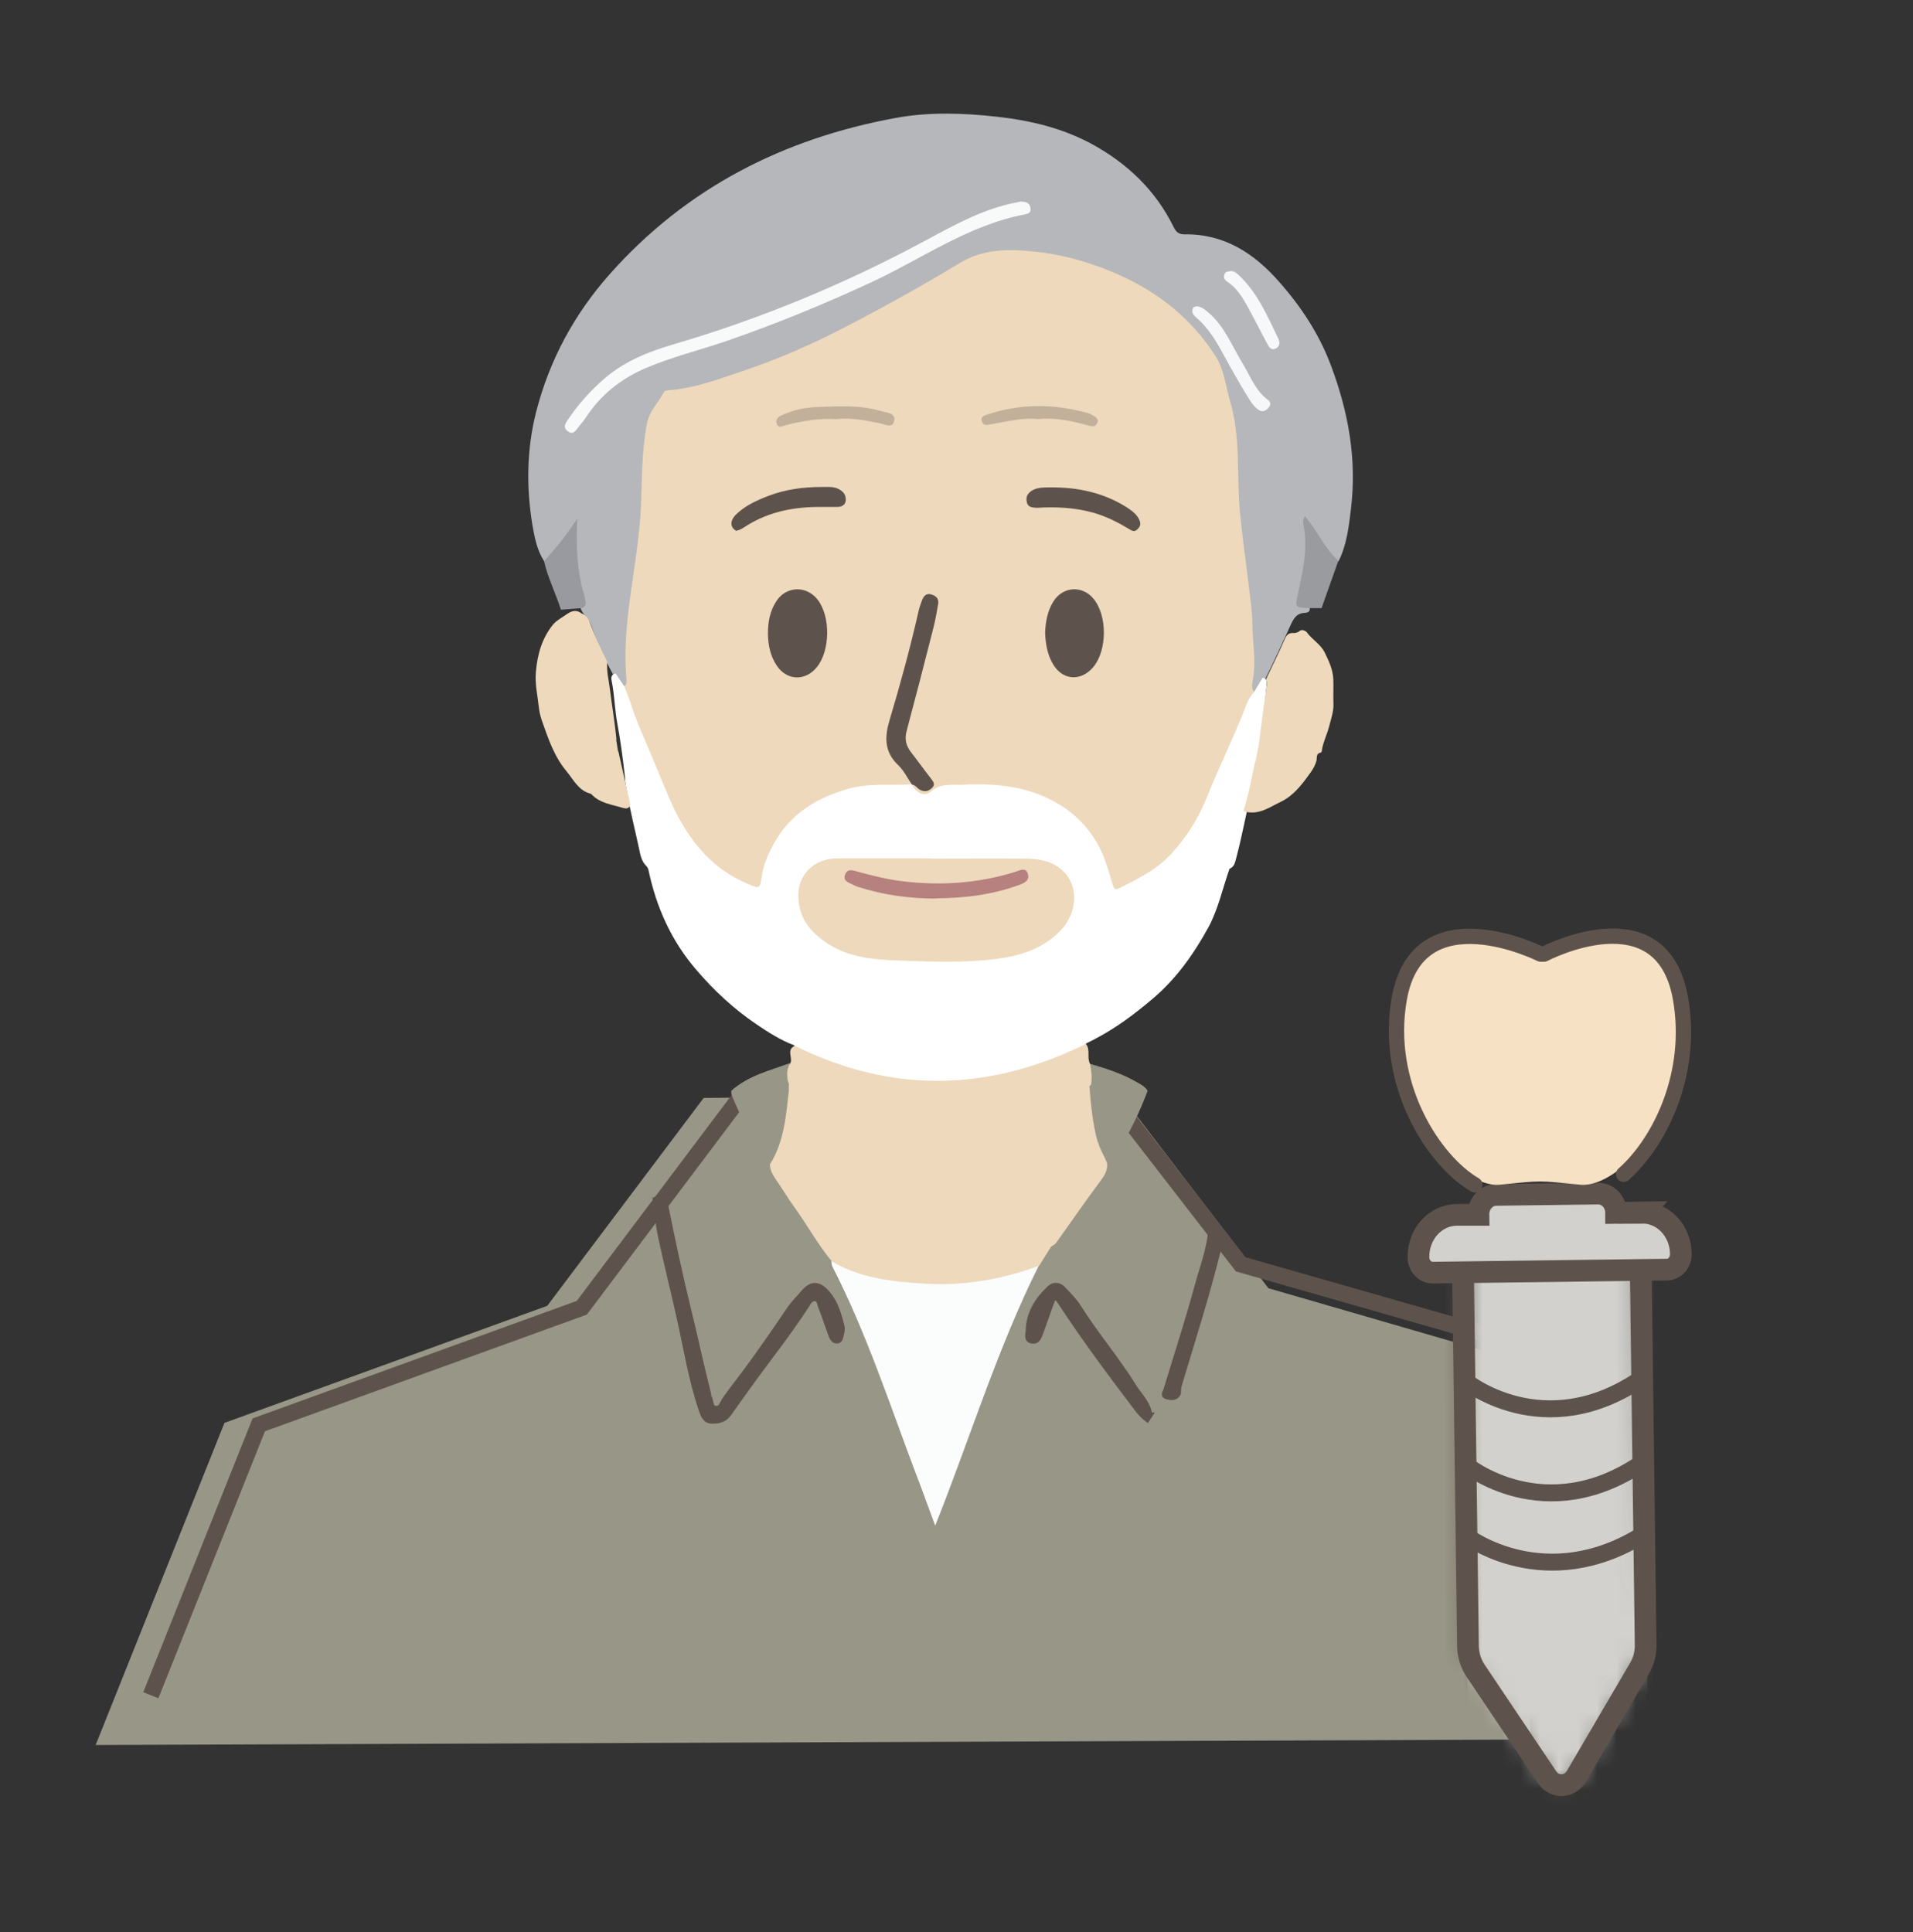 <?xml version="1.0" encoding="UTF-8"?> <svg xmlns="http://www.w3.org/2000/svg" width="100" height="101" viewBox="0 0 100 101" fill="none"><rect x="0" y="0" width="100" height="101" fill="#333333" stroke="none"/><path d="M36.782 57.398L28.607 68.265L11.733 74.385L5 91.224L80 90.94L79.544 71.183L66.304 67.345L58.526 57.16" fill="#989686"></path><path d="M80.5 86.94L78.227 69.921L64.856 66.095L57 55.94" stroke="#5E534C" stroke-width="0.852" stroke-miterlimit="10"></path><path d="M38.587 57.501L30.412 68.367L13.527 74.487L7.884 88.624" stroke="#5E534C" stroke-width="0.852" stroke-miterlimit="10"></path><path d="M28.436 29.329C28.073 28.762 27.948 28.114 27.834 27.467C27.505 25.48 27.528 23.493 28.027 21.529C28.72 18.826 30.015 16.43 31.865 14.341C35.873 9.822 40.949 7.244 46.82 6.166C48.545 5.848 50.317 5.904 52.077 6.098C53.837 6.291 55.517 6.688 57.073 7.528C58.924 8.539 60.411 9.947 61.354 11.877C61.479 12.127 61.615 12.252 61.921 12.252C63.999 12.218 65.566 13.251 66.861 14.727C68.008 16.022 68.961 17.464 69.575 19.11C70.483 21.529 70.937 24.004 70.619 26.604C70.506 27.547 70.403 28.478 69.972 29.341C69.62 29.284 69.438 29.011 69.245 28.75C68.939 28.33 68.677 27.887 68.326 27.399C68.507 28.716 68.28 29.931 68.008 31.135C67.905 31.6 68.223 31.623 68.462 31.771C68.507 32.02 68.303 32.032 68.166 32.043C67.781 32.066 67.633 32.327 67.485 32.634C67.042 33.599 66.611 34.564 66.134 35.506C65.896 35.733 65.907 36.176 65.487 36.222C65.203 35.961 65.26 35.62 65.317 35.313C65.487 34.257 65.317 33.201 65.237 32.157C65.021 29.273 64.488 26.423 64.51 23.504C64.51 21.96 64.033 20.473 63.522 19.019C63.364 18.565 63.057 18.168 62.739 17.804C60.865 15.601 58.469 14.262 55.665 13.637C54.575 13.399 53.485 13.274 52.372 13.274C51.6 13.274 50.941 13.546 50.294 13.91C48.035 15.17 45.809 16.521 43.481 17.645C40.824 18.928 38.088 20.018 35.169 20.586C34.92 20.632 34.772 20.779 34.613 20.961C34.023 21.699 33.796 22.562 33.784 23.459C33.762 26.434 33.341 29.375 33.001 32.316C32.887 33.281 32.74 34.269 32.887 35.257C32.921 35.484 32.933 35.722 32.717 35.892C32.297 35.926 32.251 35.54 32.07 35.302C31.616 34.462 31.218 33.576 30.9 32.679C30.775 32.338 30.457 32.123 30.344 31.782C30.401 31.532 30.412 31.294 30.344 31.044C30.026 29.92 29.958 28.762 30.026 27.569C29.697 28.058 29.39 28.535 28.993 28.943C28.834 29.102 28.697 29.307 28.436 29.329Z" fill="#B6B7BA"></path><path d="M65.555 36.176C65.702 35.926 65.85 35.688 65.997 35.438C66.179 35.438 66.19 35.563 66.225 35.688C66.066 37.153 65.963 38.629 65.645 40.071C65.623 40.196 65.623 40.321 65.611 40.446C65.577 40.832 65.475 41.206 65.373 41.581C65.112 42.649 64.919 43.739 64.635 44.806C64.567 45.044 64.544 45.306 64.271 45.419C63.908 46.441 63.692 47.508 63.17 48.474C62.398 49.882 61.478 51.187 60.229 52.232C59.321 53.004 58.367 53.719 57.311 54.276C57.129 54.378 56.936 54.469 56.755 54.56C56.755 54.809 56.528 54.866 56.357 54.934C53.121 56.456 49.749 57.058 46.195 56.399C44.753 56.138 43.333 55.752 42.016 55.082C41.823 54.98 41.562 54.946 41.528 54.651C40.801 54.378 40.165 53.969 39.529 53.538C38.36 52.743 37.327 51.789 36.407 50.71C35.101 49.2 34.306 47.429 33.897 45.476C33.886 45.408 33.841 45.351 33.807 45.294C33.511 45.022 33.466 44.636 33.386 44.272C33.193 43.364 32.955 42.467 32.807 41.547C32.762 41.252 32.671 40.957 32.671 40.65C32.569 39.708 32.444 38.777 32.274 37.846C32.137 37.13 32.126 36.392 31.99 35.677C31.956 35.506 31.888 35.268 32.183 35.211C32.331 35.427 32.467 35.643 32.614 35.858C32.887 35.983 32.955 36.245 33.057 36.506C33.841 38.572 34.647 40.639 35.612 42.637C36.327 44.136 37.474 45.294 39.007 46.01C39.507 46.248 39.541 46.225 39.654 45.714C40.336 42.626 42.947 41.036 45.706 40.866C46.331 40.832 46.955 40.809 47.58 40.9C47.637 40.911 47.682 40.934 47.727 40.968C48.25 41.388 48.295 41.388 48.897 41.025C49.022 40.945 49.147 40.877 49.294 40.877C50.623 40.9 51.963 40.707 53.291 41.047C54.79 41.445 56.141 42.069 57.095 43.375C57.629 44.102 57.992 44.919 58.208 45.794C58.31 46.191 58.469 46.259 58.844 46.066C60.638 45.169 61.978 43.852 62.761 41.99C63.499 40.241 64.328 38.538 64.998 36.778C65.1 36.506 65.225 36.245 65.543 36.176H65.555Z" fill="white"></path><path d="M34.545 62.587C34.784 62.633 34.749 62.826 34.783 62.996C35.158 64.859 35.556 66.721 36.01 68.572C36.362 70.002 36.668 71.444 37.032 72.886C37.043 72.943 37.032 73 37.066 73.045C37.179 73.25 37.1 73.613 37.429 73.636C37.724 73.658 37.77 73.318 37.917 73.125C38.383 72.478 38.883 71.853 39.348 71.206C40.007 70.286 40.654 69.355 41.29 68.412C41.494 68.117 41.755 67.868 41.983 67.595C42.471 67.004 42.88 67.152 43.3 67.674C43.686 68.14 43.856 68.753 44.004 69.344C44.038 69.491 44.004 69.662 43.958 69.809C43.924 69.923 43.924 70.082 43.765 70.093C43.595 70.104 43.515 69.968 43.459 69.832C43.277 69.332 43.107 68.821 42.914 68.322C42.845 68.151 42.845 67.89 42.584 67.879C42.357 67.879 42.266 68.083 42.164 68.242C41.199 69.741 40.075 71.126 39.042 72.58C38.735 73.011 38.417 73.443 38.111 73.885C37.895 74.204 37.577 74.294 37.225 74.283C36.861 74.283 36.771 73.999 36.657 73.681C36.135 72.137 35.885 70.547 35.533 68.969C35.215 67.527 34.852 66.108 34.545 64.665C34.409 64.03 34.352 63.371 34.261 62.712C34.363 62.667 34.454 62.622 34.556 62.576L34.545 62.587Z" fill="#5E534C" stroke="#5E534C" stroke-width="0.284" stroke-miterlimit="10"></path><path d="M56.948 56.706C56.948 56.342 56.732 55.968 56.982 55.616C57.856 55.865 58.719 56.149 59.503 56.615C59.684 56.717 59.877 56.831 59.991 57.024C59.548 58.216 58.98 59.363 58.288 60.441C58.185 60.612 58.083 60.782 57.856 60.794C57.413 60.578 57.356 60.135 57.22 59.737C56.959 58.965 56.914 58.148 56.823 57.33C56.8 57.115 56.857 56.91 56.959 56.717L56.948 56.706Z" fill="#989686"></path><path d="M41.301 55.582C41.301 55.877 41.313 56.172 41.324 56.467C41.415 57.603 41.222 58.716 40.904 59.794C40.79 60.203 40.711 60.68 40.223 60.862C40.109 60.862 40.007 60.816 39.961 60.714C39.382 59.556 38.724 58.443 38.247 57.239C38.224 57.171 38.236 57.103 38.224 57.024C39.11 56.229 40.234 55.968 41.313 55.57L41.301 55.582Z" fill="#989686"></path><path d="M69.098 31.793C68.882 31.793 68.677 31.793 68.462 31.793C67.667 31.759 67.701 31.759 67.849 31.044C68.098 29.863 68.382 28.682 68.144 27.456C68.121 27.331 68.087 27.172 68.212 26.99C68.859 27.728 69.234 28.659 69.96 29.318C69.665 30.136 69.381 30.964 69.086 31.782L69.098 31.793Z" fill="#999B9E"></path><path d="M63.624 64.302C63.885 64.654 63.749 65.029 63.669 65.381C63.079 67.754 62.33 70.093 61.626 72.443C61.591 72.568 61.603 72.705 61.591 72.841C61.489 73.045 61.296 73.091 61.058 73.022C60.74 72.966 60.922 72.795 60.956 72.671C61.501 70.865 62.091 69.071 62.579 67.266C62.852 66.255 63.249 65.256 63.306 64.211C63.431 64.189 63.522 64.245 63.624 64.291V64.302Z" fill="#5E534C" stroke="#5E534C" stroke-width="0.284" stroke-miterlimit="10"></path><path d="M30.377 31.794C30.025 31.816 29.673 31.85 29.321 31.873C29.049 31.021 28.64 30.215 28.436 29.329C29.083 28.648 29.651 27.91 30.173 27.115C30.127 28.285 30.139 29.42 30.389 30.556C30.434 30.783 30.525 30.999 30.57 31.226C30.604 31.442 30.718 31.703 30.377 31.805V31.794Z" fill="#999A9F"></path><path d="M54.302 66.164C52.133 70.502 50.726 75.146 48.886 79.756C48.523 78.779 48.216 77.916 47.887 77.065C46.502 73.409 45.298 69.684 43.504 66.198C43.47 66.119 43.47 66.028 43.459 65.937C43.606 65.869 43.742 65.926 43.867 65.971C46.502 67.073 49.227 67.141 51.997 66.63C52.576 66.528 53.144 66.357 53.7 66.175C53.894 66.107 54.098 65.983 54.302 66.164Z" fill="#FBFDFC"></path><path d="M57.38 59.703C57.118 58.75 57.028 57.773 56.948 56.785C56.982 56.751 57.005 56.728 57.039 56.694C57.096 56.331 57.05 55.968 56.982 55.616C56.8 55.286 57.016 54.889 56.766 54.571C51.713 57.069 46.638 57.194 41.551 54.673C41.085 54.878 41.46 55.298 41.312 55.593C41.131 55.843 41.131 56.127 41.165 56.422C41.176 56.513 41.21 56.592 41.244 56.672C41.222 56.797 41.244 56.922 41.233 57.035C41.085 58.364 40.983 59.703 40.245 60.873C40.245 61.134 40.359 61.35 40.495 61.566C40.858 62.088 41.176 62.633 41.551 63.144C42.209 64.064 42.755 65.063 43.481 65.937C44.98 66.834 46.661 67.004 48.33 67.107C50.385 67.232 52.395 66.891 54.325 66.164L54.95 65.165C55.029 65.108 55.143 65.063 55.199 64.983C55.96 63.927 56.687 62.86 57.459 61.827C57.697 61.509 57.925 61.214 57.868 60.782C57.72 60.419 57.504 60.101 57.402 59.715L57.38 59.703Z" fill="#EED9BC"></path><path d="M60.104 73.988C60.059 74.056 60.013 74.124 59.968 74.192C59.786 74.056 59.639 73.897 59.491 73.715C58.094 71.876 56.709 70.025 55.438 68.083C55.21 67.731 55.074 67.743 54.949 68.117C54.756 68.64 54.586 69.162 54.393 69.673C54.313 69.889 54.234 70.161 53.927 70.093C53.655 70.036 53.746 69.775 53.757 69.593C53.768 68.674 54.222 67.958 54.858 67.356C55.108 67.118 55.392 67.175 55.608 67.425C55.869 67.709 56.164 67.992 56.369 68.322C57.266 69.752 58.378 71.047 59.264 72.478C59.571 72.966 60.025 73.374 60.093 73.988H60.104Z" fill="#5E534C" stroke="#5E534C" stroke-width="0.284" stroke-miterlimit="10"></path><path d="M47.66 41.002C46.558 41.07 45.445 40.923 44.367 41.229C42.8 41.672 41.449 42.444 40.586 43.875C40.222 44.477 39.916 45.124 39.813 45.851C39.723 46.475 39.688 46.452 39.132 46.225C36.963 45.328 35.76 43.58 34.897 41.524C34.568 40.741 34.25 39.957 33.92 39.174C33.58 38.368 33.205 37.562 32.955 36.721C32.864 36.437 32.739 36.165 32.637 35.881C32.785 35.756 32.751 35.586 32.739 35.427C32.535 32.974 33.08 30.578 33.364 28.16C33.421 27.626 33.477 27.093 33.5 26.559C33.568 25.083 33.534 23.595 33.818 22.142C33.943 21.495 34.409 21.052 34.704 20.507C34.749 20.416 34.851 20.416 34.942 20.404C36.293 20.302 37.554 19.825 38.803 19.405C40.642 18.792 42.425 18.009 44.151 17.112C46.195 16.056 48.205 14.943 50.169 13.751C51.407 13.001 52.712 13.012 54.052 13.149C55.619 13.308 57.13 13.751 58.56 14.398C60.615 15.329 62.319 16.703 63.545 18.622C63.988 19.314 64.067 20.166 64.294 20.95C64.885 22.903 64.624 24.912 64.828 26.899C64.953 28.16 65.135 29.409 65.282 30.658C65.35 31.271 65.453 31.895 65.464 32.52C65.464 33.531 65.68 34.541 65.487 35.563C65.453 35.756 65.407 35.995 65.566 36.176C65.396 36.358 65.26 36.562 65.169 36.801C64.533 38.459 63.738 40.06 63.079 41.706C62.625 42.83 62.001 43.795 61.206 44.658C60.456 45.465 59.468 45.953 58.492 46.441C58.299 46.543 58.231 46.464 58.163 46.248C57.936 45.51 57.754 44.761 57.345 44.068C56.766 43.069 55.971 42.342 54.949 41.82C53.45 41.047 51.861 40.945 50.226 41.025C49.692 41.047 49.17 40.934 48.67 41.377C48.352 41.661 47.887 41.479 47.671 41.013C47.796 40.923 47.909 40.991 48.023 41.025C48.182 41.081 48.375 41.229 48.5 41.025C48.625 40.843 48.443 40.696 48.341 40.548C48.125 40.241 47.909 39.923 47.66 39.651C47.16 39.106 47.114 38.504 47.296 37.811C47.716 36.188 48.182 34.575 48.579 32.94C48.659 32.622 48.75 32.316 48.784 31.998C48.818 31.771 48.977 31.43 48.647 31.351C48.295 31.26 48.273 31.657 48.205 31.895C48.057 32.429 47.943 32.974 47.796 33.508C47.387 35.063 46.978 36.619 46.535 38.163C46.377 38.708 46.467 39.14 46.808 39.56C47.046 39.855 47.251 40.162 47.467 40.48C47.58 40.639 47.705 40.798 47.637 41.013L47.66 41.002Z" fill="#EED9BC"></path><path d="M53.416 10.549C53.711 10.537 53.836 10.673 53.87 10.889C53.904 11.105 53.757 11.173 53.587 11.207C50.623 11.763 48.204 13.523 45.536 14.761C43.072 15.908 40.563 16.93 38.008 17.816C36.588 18.304 35.124 18.656 33.75 19.246C32.478 19.791 31.422 20.62 30.65 21.79C30.502 22.017 30.321 22.21 30.162 22.426C30.025 22.607 29.889 22.721 29.673 22.539C29.48 22.392 29.492 22.233 29.628 22.028C30.196 21.165 30.866 20.416 31.649 19.746C32.682 18.872 33.909 18.383 35.18 18.009C39.825 16.646 44.264 14.806 48.511 12.502C49.987 11.707 51.463 10.9 53.144 10.582C53.246 10.56 53.348 10.537 53.405 10.526L53.416 10.549Z" fill="#F8FAFA"></path><path d="M62.58 16.01C62.818 16.044 63 16.192 63.17 16.339C64.01 17.055 64.396 18.077 64.953 18.996C65.362 19.666 65.623 20.427 66.293 20.915C66.452 21.04 66.429 21.188 66.293 21.335C66.145 21.506 65.963 21.551 65.77 21.415C65.589 21.279 65.441 21.097 65.316 20.893C64.839 20.132 64.408 19.36 63.976 18.576C63.59 17.85 63.17 17.146 62.534 16.601C62.398 16.487 62.273 16.351 62.352 16.135C62.386 16.033 62.477 16.021 62.568 16.021L62.58 16.01Z" fill="#F6F7F8"></path><path d="M64.317 14.171C64.521 14.159 64.646 14.284 64.782 14.409C65.748 15.329 66.258 16.533 66.826 17.713C66.917 17.895 66.906 18.122 66.679 18.224C66.463 18.327 66.338 18.156 66.258 17.997C65.895 17.327 65.555 16.635 65.18 15.965C64.919 15.499 64.635 15.045 64.169 14.739C64.033 14.648 63.931 14.523 64.01 14.33C64.067 14.194 64.192 14.182 64.328 14.182L64.317 14.171Z" fill="#F7F8F9"></path><path d="M48.704 44.885C50.328 44.885 51.952 44.874 53.576 44.885C54.234 44.885 54.881 44.976 55.438 45.419C56.471 46.259 56.289 47.735 55.483 48.598C54.529 49.62 53.303 49.984 51.975 50.143C50.396 50.336 48.795 50.279 47.217 50.222C45.764 50.177 44.276 50.097 43.027 49.166C42.266 48.598 41.767 47.928 41.733 46.895C41.687 45.703 42.584 44.885 43.731 44.874C45.389 44.863 47.058 44.874 48.716 44.874L48.704 44.885Z" fill="#EED9BC"></path><path d="M32.52 42.224C31.982 42.056 31.393 41.997 30.964 41.568C30.939 41.543 30.906 41.501 30.872 41.492C30.241 41.333 29.981 40.761 29.611 40.316C28.964 39.542 28.653 38.601 28.325 37.668C28.241 37.424 28.19 37.197 28.165 36.953C28.098 36.34 27.955 35.743 28.014 35.121C28.09 34.221 28.325 33.381 28.896 32.666C29.081 32.439 29.367 32.296 29.611 32.12C29.863 31.943 30.115 31.851 30.393 32.061C30.595 32.145 30.737 32.296 30.813 32.498C31.082 33.212 31.401 33.919 31.746 34.599C31.696 35.079 31.822 35.549 31.881 36.02C31.99 36.903 32.141 37.777 32.225 38.66C32.183 38.66 32.133 38.66 32.116 38.626C31.965 38.181 31.671 37.827 31.368 37.474C31.233 37.315 31.233 37.105 31.233 36.903C31.233 36.533 31.242 36.163 31.233 35.793C31.217 35.289 31.074 34.827 30.771 34.423C30.62 34.213 30.426 34.028 30.132 33.994C30.166 34.154 30.275 34.213 30.368 34.28C30.838 34.684 30.931 35.179 30.771 35.751C30.687 36.054 30.569 36.356 30.511 36.667C30.317 37.651 30.922 38.819 31.83 39.24C31.998 39.315 32.158 39.34 32.326 39.29C32.536 40.215 32.738 41.148 32.948 42.072C32.881 42.325 32.654 42.266 32.52 42.224Z" fill="#EED9BC"></path><path d="M32.318 39.29C32.301 39.433 32.301 39.534 32.082 39.483C31.048 39.248 30.132 37.828 30.351 36.777C30.426 36.432 30.536 36.087 30.637 35.751C30.838 35.079 30.687 34.65 30.124 34.23C30.006 34.146 29.779 34.087 29.905 33.894C30.015 33.725 30.199 33.826 30.334 33.894C31.04 34.289 31.275 34.969 31.343 35.718C31.376 36.138 31.351 36.567 31.343 36.987C31.343 37.18 31.368 37.365 31.511 37.491C31.872 37.802 32.082 38.206 32.208 38.651C32.242 38.861 32.276 39.072 32.309 39.282L32.318 39.29Z" fill="#EED9BC"></path><path d="M66.238 35.68C66.215 35.633 66.192 35.587 66.168 35.532C66.503 34.823 66.854 34.122 67.165 33.398C67.274 33.141 67.415 33.071 67.664 33.094C67.734 33.094 67.796 33.055 67.866 33.04C68.014 32.892 68.154 32.923 68.302 33.04C68.575 33.437 69.027 33.663 69.245 34.107C69.463 34.551 69.673 34.995 69.697 35.493C69.712 35.921 69.689 36.35 69.704 36.778C69.72 37.199 69.58 37.58 69.478 37.978C69.377 38.375 69.19 38.741 69.112 39.146C69.097 39.216 69.112 39.325 69.042 39.341C68.778 39.395 68.855 39.605 68.817 39.769C68.707 40.182 68.419 40.501 68.17 40.844C67.835 41.28 67.438 41.685 66.963 41.911C66.355 42.199 65.755 42.659 65 42.402C65.257 41.599 65.405 40.766 65.584 39.948C65.6 39.878 65.6 39.8 65.654 39.753C66.083 39.886 66.394 39.629 66.682 39.395C67.235 38.951 67.765 38.063 67.407 37.02C67.337 36.809 67.266 36.599 67.196 36.389C67.025 35.828 67.134 35.501 67.601 35.135C67.703 35.057 67.835 34.995 67.936 34.854C67.523 34.823 67.337 35.135 67.08 35.306C66.791 35.415 66.558 35.625 66.246 35.696L66.238 35.68Z" fill="#EED9BC"></path><path d="M67.033 35.236C67.228 34.995 67.453 34.792 67.757 34.699C67.905 34.652 68.038 34.66 68.1 34.808C68.17 34.964 68.006 34.979 67.921 35.034C67.181 35.47 67.056 35.766 67.376 36.568C67.89 37.884 67.516 38.757 66.76 39.465C66.519 39.691 66.2 39.808 65.888 39.925C65.693 40.003 65.647 39.909 65.639 39.738C65.693 39.489 65.74 39.247 65.794 38.998C65.865 38.71 65.997 38.445 66.207 38.235C66.534 37.908 66.62 37.526 66.527 37.09C66.425 36.607 66.519 36.147 66.682 35.688C66.752 35.493 66.846 35.337 67.025 35.236H67.033Z" fill="#EED9BC"></path><path d="M67.032 35.236C66.705 35.828 66.518 36.436 66.659 37.129C66.744 37.557 66.659 37.962 66.316 38.297C66.106 38.5 65.965 38.764 65.794 38.998C65.872 38.352 65.957 37.697 66.043 37.051C66.106 36.591 66.176 36.14 66.238 35.68C66.425 35.4 66.744 35.345 67.032 35.236Z" fill="#EED9BC"></path><path d="M40.143 33.122C40.143 32.52 40.245 31.952 40.574 31.441C41.085 30.635 42.152 30.59 42.743 31.351C43.424 32.225 43.401 34.019 42.697 34.882C42.084 35.631 41.108 35.586 40.585 34.768C40.267 34.28 40.154 33.724 40.143 33.145V33.122Z" fill="#5E534C"></path><path d="M54.632 33.076C54.654 32.531 54.745 31.964 55.052 31.464C55.54 30.658 56.574 30.578 57.164 31.305C57.891 32.179 57.879 33.996 57.153 34.87C56.483 35.665 55.495 35.563 55.007 34.655C54.745 34.178 54.654 33.644 54.632 33.076Z" fill="#5E534C"></path><path d="M59.287 27.762C59.23 27.762 59.151 27.74 59.06 27.683C58.265 27.195 57.572 26.888 56.857 26.729C56.267 26.593 55.653 26.525 54.972 26.525C54.734 26.525 54.495 26.525 54.257 26.547H54.234C53.791 26.547 53.7 26.422 53.666 26.195C53.598 25.798 53.95 25.616 54.166 25.548C54.348 25.491 54.552 25.48 54.813 25.48H55.142C56.641 25.503 57.902 25.866 58.992 26.581C59.276 26.774 59.434 26.933 59.537 27.138C59.662 27.376 59.605 27.513 59.491 27.637C59.378 27.762 59.298 27.762 59.276 27.762H59.287Z" fill="#5E534C"></path><path d="M38.519 27.751C38.519 27.751 38.44 27.751 38.337 27.637C38.167 27.445 38.212 27.172 38.44 26.933C38.928 26.434 39.575 26.15 40.2 25.912C41.006 25.605 41.914 25.457 42.97 25.457C43.106 25.457 43.243 25.457 43.379 25.457C43.799 25.469 44.14 25.684 44.197 25.98C44.219 26.093 44.231 26.241 44.14 26.354C44.049 26.468 43.901 26.502 43.788 26.502H43.515H42.823C41.256 26.502 39.972 26.854 38.894 27.569C38.792 27.637 38.633 27.728 38.531 27.728L38.519 27.751Z" fill="#5E534C"></path><path d="M47.66 41.002C47.432 40.661 47.239 40.275 46.956 40.003C46.206 39.299 46.24 38.504 46.513 37.607C47.069 35.745 47.58 33.871 48.011 31.975C48.057 31.771 48.125 31.566 48.205 31.362C48.284 31.169 48.409 31.01 48.647 31.067C48.886 31.123 49.09 31.271 49.045 31.555C48.977 31.975 48.897 32.395 48.795 32.815C48.341 34.609 47.875 36.404 47.398 38.197C47.273 38.64 47.364 38.992 47.637 39.344C47.977 39.776 48.295 40.23 48.636 40.661C48.772 40.843 48.931 41.002 48.704 41.206C48.511 41.388 48.295 41.411 48.068 41.275C47.932 41.195 47.853 41.036 47.671 41.014L47.66 41.002Z" fill="#5E534C"></path><path opacity="0.3" d="M43.777 21.915C42.834 21.846 41.971 22.006 41.097 22.221C40.927 22.267 40.688 22.426 40.597 22.142C40.518 21.881 40.734 21.756 40.938 21.676C41.495 21.426 42.096 21.302 42.698 21.279C43.811 21.233 44.946 21.165 46.036 21.483C46.332 21.574 46.843 21.574 46.74 22.017C46.65 22.414 46.229 22.176 45.957 22.119C45.219 21.971 44.492 21.835 43.777 21.903V21.915Z" fill="#5E534C"></path><path opacity="0.3" d="M54.325 21.915C53.462 21.812 52.645 22.04 51.827 22.176C51.623 22.21 51.407 22.278 51.328 22.04C51.237 21.778 51.452 21.722 51.657 21.654C53.36 21.097 55.075 21.108 56.8 21.574C56.937 21.608 57.073 21.676 57.187 21.744C57.323 21.835 57.448 21.937 57.346 22.142C57.243 22.323 57.107 22.301 56.937 22.255C56.074 22.017 55.211 21.824 54.325 21.903V21.915Z" fill="#5E534C"></path><path d="M48.932 46.975C47.558 46.975 46.195 46.793 44.878 46.373C44.798 46.35 44.708 46.316 44.628 46.271C44.412 46.146 44.049 46.089 44.174 45.726C44.299 45.374 44.617 45.51 44.867 45.578C45.627 45.782 46.377 45.975 47.16 46.066C49.17 46.316 51.134 46.18 53.076 45.578C53.326 45.498 53.633 45.317 53.735 45.703C53.825 46.032 53.542 46.168 53.281 46.259C51.873 46.782 50.408 46.952 48.92 46.963L48.932 46.975Z" fill="#B6817E"></path><mask id="mask0_955_63231" style="mask-type:luminance" maskUnits="userSpaceOnUse" x="76" y="65" width="11" height="29"><path d="M76.463 65.225L76.736 86.027C76.736 86.504 76.883 86.969 77.145 87.356L80.88 92.919C81.255 93.476 82.05 93.453 82.391 92.874L85.695 87.231C85.922 86.856 86.035 86.413 86.024 85.97L85.752 65.123L76.463 65.248V65.225Z" fill="white"></path></mask><g mask="url(#mask0_955_63231)"><path d="M86.378 64.43L75.83 64.568L76.218 94.201L86.766 94.063L86.378 64.43Z" fill="#D2D1CD" stroke="#5E534C" stroke-width="1.135" stroke-miterlimit="10"></path></g><path fill-rule="evenodd" clip-rule="evenodd" d="M76.463 65.225L76.736 86.027C76.736 86.504 76.883 86.969 77.145 87.356L80.88 92.919C81.255 93.476 82.05 93.453 82.391 92.874L85.695 87.231C85.922 86.856 86.035 86.413 86.024 85.97L85.752 65.123L76.463 65.248V65.225Z" stroke="#5E534C" stroke-width="1.135" stroke-miterlimit="10"></path><path d="M76.555 72.163C76.555 72.163 80.688 75.592 85.843 72.038" stroke="#5E534C" stroke-width="0.886" stroke-linecap="round" stroke-linejoin="round"></path><path d="M76.611 76.557C76.611 76.557 80.744 79.986 85.899 76.432" stroke="#5E534C" stroke-width="0.886" stroke-linecap="round" stroke-linejoin="round"></path><path d="M76.668 80.304C76.668 80.304 80.79 83.449 85.957 80.179" stroke="#5E534C" stroke-width="0.886" stroke-linecap="round" stroke-linejoin="round"></path><path d="M85.854 63.385L84.48 63.408C84.48 62.84 84.049 62.386 83.527 62.398L78.213 62.466C77.69 62.466 77.27 62.943 77.281 63.51H76.112C75.01 63.544 74.136 64.521 74.148 65.725C74.148 66.179 74.5 66.542 74.908 66.531L87.126 66.372C87.546 66.372 87.876 65.997 87.864 65.543C87.853 64.351 86.944 63.385 85.843 63.397L85.854 63.385Z" fill="#D2D1CD" stroke="#5E534C" stroke-width="1.135" stroke-miterlimit="10"></path><path fill-rule="evenodd" clip-rule="evenodd" d="M87.843 52.086C86.843 46.715 80.592 49.848 80.592 49.848H80.409C80.409 49.848 74.158 46.715 73.157 52.086C72.157 57.457 76.158 62.156 78.409 61.932C80.658 61.709 80.342 61.709 82.592 61.932C82.873 61.96 83.182 61.911 83.504 61.794C85.764 60.971 88.717 56.786 87.843 52.086Z" fill="#F6E1C4"></path><path d="M84.872 61.386C86.758 59.722 88.544 56.13 87.845 52.188C86.861 46.644 80.715 49.877 80.715 49.877H80.535C80.535 49.877 74.13 46.66 73.147 52.205C72.356 56.665 74.914 60.666 77.096 61.94" stroke="#5E534C" stroke-width="0.8" stroke-linecap="round" stroke-linejoin="round"></path></svg> 